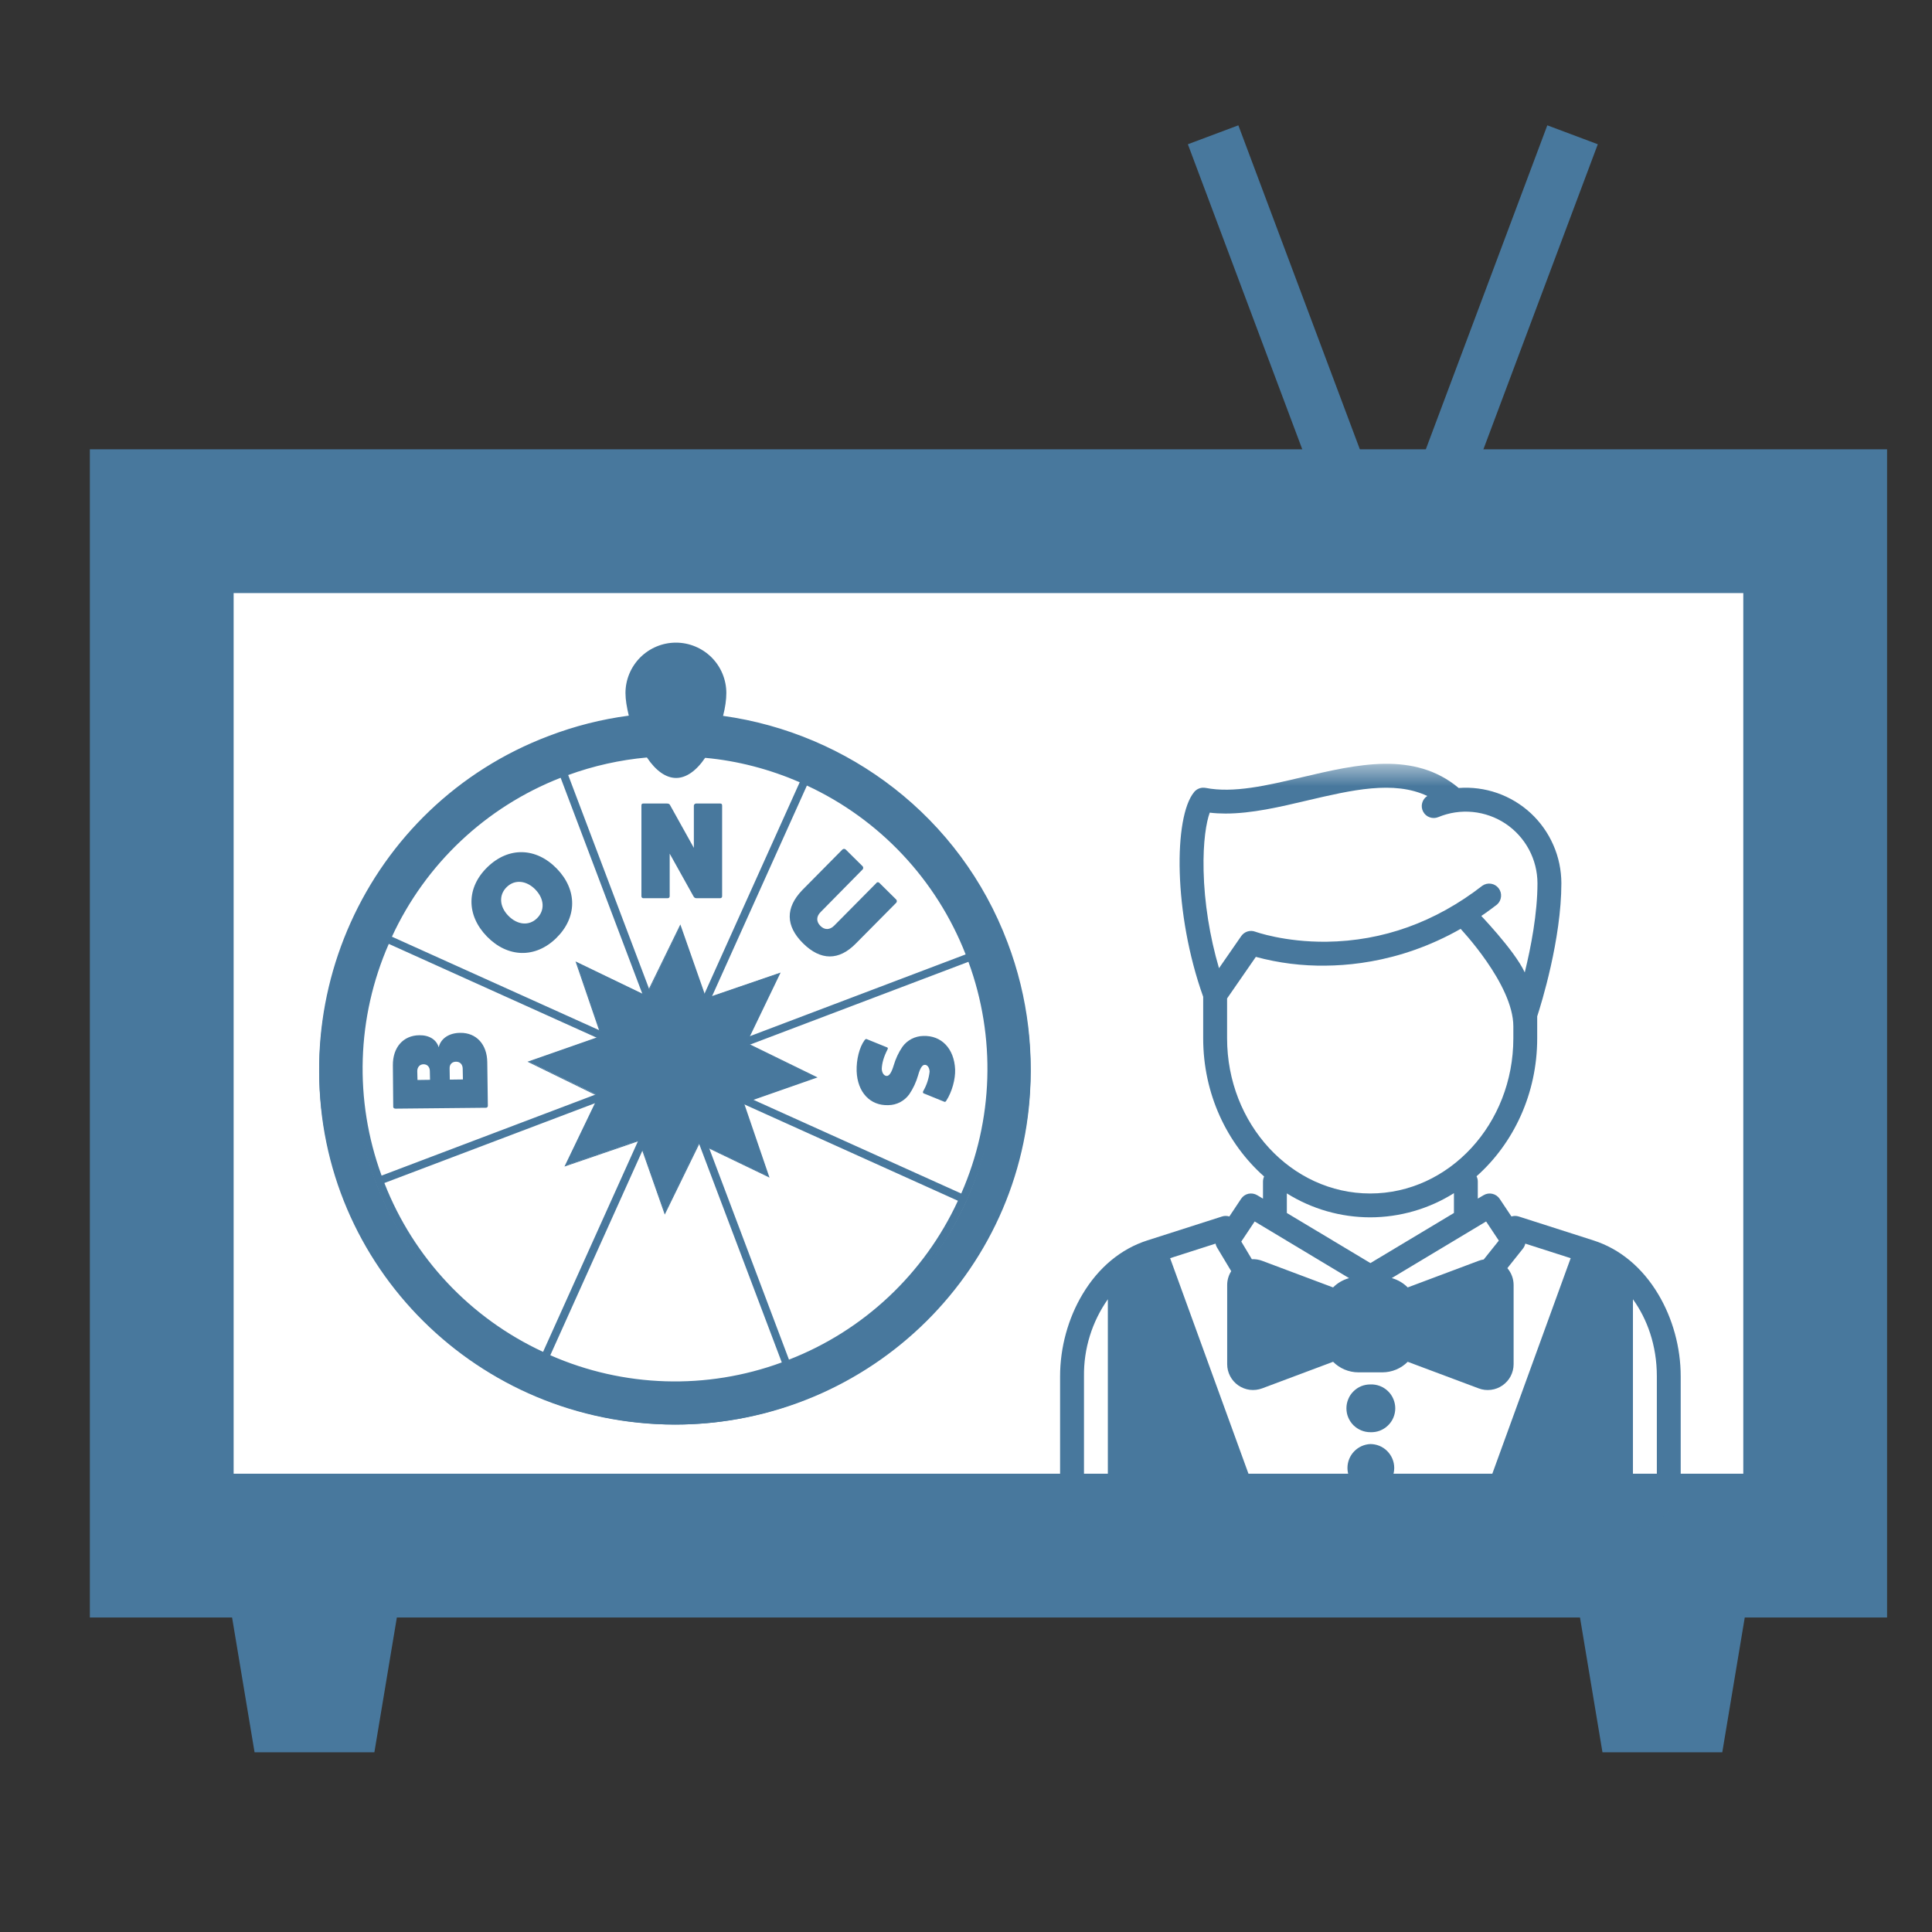 <svg width="43" height="43" viewBox="0 0 43 43" fill="none" xmlns="http://www.w3.org/2000/svg">
<rect x="0" y="0" width="43" height="43" fill="#333333" stroke="none"/>
<path d="M5.707 35.6L6.174 38.4H7.824L8.291 35.6H5.707ZM35.707 35.6L36.174 38.4H37.824L38.291 35.6H35.707Z" fill="#48789D" stroke="#48789D" stroke-width="1.2"/>
<path d="M35 3L32 11H30L27 3" stroke="#48789D" stroke-width="1.2"/>
<path d="M2.6 10.6H41.4V35.4H2.6V10.6Z" fill="#48789D" stroke="#48789D" stroke-width="1.2"/>
<path d="M4.6 12.6H39.4V33.4H4.6V12.6Z" fill="white" stroke="#48789D" stroke-width="1.2"/>
<mask id="mask0_28_4838" style="mask-type:luminance" maskUnits="userSpaceOnUse" x="22" y="17" width="17" height="17">
<path d="M39 17H22V34H39V17Z" fill="white"/>
</mask>
<g mask="url(#mask0_28_4838)">
<path d="M27.65 30.813V28.222L29.5 29.085V29.949L27.65 30.813ZM29.82 28.866H31.182V30.079H29.82V28.866ZM24.883 28.294V32.92H27.658L25.778 27.924L24.883 28.294ZM36.324 28.294V32.92H33.55L35.43 27.924L36.324 28.294ZM33.228 30.813V28.222L31.378 29.085V29.949L33.228 30.813Z" fill="#48789D"/>
<path d="M24.094 28.805C24.45 28.209 24.949 27.795 25.537 27.607L27.199 27.075C27.251 27.058 27.308 27.058 27.361 27.075L27.623 26.681C27.661 26.624 27.719 26.584 27.786 26.569C27.852 26.555 27.922 26.566 27.981 26.601L28.11 26.678V26.298C28.11 26.257 28.12 26.218 28.135 26.185C27.308 25.453 26.779 24.346 26.779 23.11V22.185C26.114 20.325 26.121 18.185 26.575 17.632L26.578 17.628L26.58 17.625C26.584 17.619 26.59 17.614 26.595 17.609L26.605 17.599L26.615 17.592C26.619 17.588 26.623 17.585 26.628 17.582L26.635 17.576C26.64 17.573 26.645 17.57 26.65 17.567L26.657 17.563C26.662 17.561 26.667 17.558 26.672 17.556L26.68 17.552L26.694 17.547L26.704 17.543C26.712 17.54 26.721 17.538 26.73 17.537L26.741 17.535L26.756 17.533H26.768L26.781 17.532H26.797L26.807 17.533L26.831 17.536H26.833C27.453 17.657 28.193 17.484 28.973 17.3C30.204 17.01 31.476 16.711 32.466 17.538C32.757 17.516 33.05 17.555 33.326 17.651C33.602 17.748 33.855 17.9 34.07 18.099C34.284 18.298 34.455 18.539 34.572 18.807C34.69 19.074 34.75 19.364 34.751 19.656C34.751 20.908 34.301 22.352 34.213 22.621V23.11C34.213 24.343 33.687 25.448 32.863 26.18C32.881 26.216 32.891 26.256 32.891 26.297V26.677L33.02 26.601C33.078 26.566 33.148 26.555 33.214 26.57C33.281 26.585 33.339 26.625 33.377 26.681L33.64 27.075C33.692 27.058 33.749 27.058 33.802 27.075L35.463 27.607C36.052 27.795 36.551 28.209 36.907 28.805C37.229 29.343 37.407 29.992 37.407 30.632V32.937C37.407 33.523 36.93 34 36.344 34H24.657C24.375 34 24.105 33.888 23.905 33.688C23.706 33.489 23.594 33.219 23.594 32.937V30.632C23.594 29.992 23.772 29.343 24.094 28.805ZM32.971 33.469L34.958 28.003L33.948 27.679C33.939 27.72 33.921 27.758 33.895 27.791L33.549 28.225C33.637 28.328 33.688 28.461 33.688 28.6V30.363C33.688 30.456 33.665 30.547 33.622 30.63C33.579 30.712 33.516 30.782 33.44 30.835C33.364 30.888 33.276 30.922 33.184 30.933C33.091 30.945 32.998 30.934 32.911 30.901L31.331 30.309C31.257 30.384 31.169 30.443 31.072 30.483C30.975 30.523 30.871 30.544 30.766 30.544H30.235C30.015 30.544 29.815 30.454 29.67 30.309L28.09 30.901C28.003 30.933 27.909 30.944 27.817 30.933C27.725 30.921 27.637 30.887 27.561 30.835C27.485 30.782 27.422 30.711 27.379 30.629C27.336 30.547 27.313 30.456 27.313 30.363V28.6C27.313 28.49 27.345 28.383 27.403 28.292L27.085 27.762C27.07 27.736 27.059 27.708 27.054 27.679L26.043 28.003L28.03 33.469H32.971ZM35.816 28.379C35.705 28.298 35.586 28.229 35.461 28.173L33.536 33.469H35.813V28.422C35.813 28.408 35.814 28.393 35.816 28.379ZM31.563 29.216V29.219H32.094C32.13 29.217 32.166 29.222 32.2 29.234C32.235 29.247 32.266 29.266 32.292 29.291C32.319 29.316 32.34 29.346 32.354 29.379C32.369 29.412 32.376 29.448 32.376 29.484C32.376 29.521 32.369 29.557 32.354 29.59C32.34 29.623 32.319 29.653 32.292 29.678C32.266 29.703 32.235 29.722 32.2 29.735C32.166 29.747 32.13 29.752 32.094 29.75H31.563V29.829L33.097 30.404C33.103 30.407 33.11 30.407 33.117 30.407C33.124 30.406 33.131 30.403 33.137 30.399C33.143 30.395 33.148 30.39 33.151 30.384C33.155 30.377 33.157 30.37 33.157 30.363V28.6C33.157 28.593 33.155 28.586 33.151 28.579C33.148 28.573 33.143 28.568 33.137 28.564C33.131 28.56 33.124 28.557 33.117 28.556C33.11 28.555 33.103 28.556 33.097 28.559L31.563 29.134V29.216ZM30.766 28.95H30.235C30.164 28.95 30.096 28.978 30.047 29.028C29.997 29.078 29.969 29.145 29.969 29.216V29.747C29.969 29.893 30.089 30.013 30.235 30.013H30.766C30.913 30.013 31.032 29.893 31.032 29.747V29.216C31.032 29.145 31.004 29.078 30.954 29.028C30.904 28.978 30.836 28.95 30.766 28.95ZM27.904 28.559C27.897 28.556 27.89 28.555 27.883 28.556C27.876 28.557 27.869 28.56 27.864 28.564C27.858 28.568 27.852 28.573 27.849 28.579C27.846 28.586 27.844 28.593 27.844 28.6V30.363C27.844 30.378 27.851 30.39 27.864 30.399C27.876 30.408 27.889 30.409 27.904 30.404L29.438 29.829V29.75H28.907C28.87 29.752 28.834 29.747 28.8 29.735C28.766 29.722 28.735 29.703 28.708 29.678C28.682 29.653 28.661 29.623 28.646 29.59C28.632 29.557 28.624 29.521 28.624 29.484C28.624 29.448 28.632 29.412 28.646 29.379C28.661 29.346 28.682 29.316 28.708 29.291C28.735 29.266 28.766 29.247 28.8 29.234C28.834 29.222 28.87 29.217 28.907 29.219H29.438V29.134L27.904 28.559ZM25.54 28.173C25.42 28.227 25.3 28.296 25.185 28.38C25.187 28.394 25.188 28.408 25.188 28.422V33.469H27.465L25.54 28.173ZM27.925 27.186L27.627 27.633L27.862 28.026C27.939 28.022 28.017 28.034 28.09 28.061L29.67 28.654C29.768 28.555 29.891 28.484 30.026 28.447L27.925 27.186ZM33.682 23.11V22.844C33.682 21.904 32.495 20.659 32.489 20.652C32.445 20.6 32.422 20.533 32.426 20.465C32.43 20.397 32.46 20.333 32.509 20.286C32.559 20.239 32.625 20.214 32.693 20.214C32.761 20.214 32.827 20.241 32.876 20.288C32.896 20.309 33.705 21.142 33.936 21.643C34.074 21.083 34.219 20.33 34.219 19.657C34.218 19.395 34.153 19.137 34.029 18.906C33.905 18.675 33.726 18.478 33.508 18.332C33.29 18.187 33.039 18.098 32.778 18.072C32.517 18.046 32.254 18.086 32.012 18.186C31.95 18.212 31.881 18.213 31.819 18.19C31.756 18.168 31.704 18.122 31.674 18.063C31.643 18.004 31.635 17.936 31.653 17.872C31.67 17.807 31.711 17.752 31.767 17.716C31.022 17.364 30.081 17.585 29.095 17.816C28.486 17.96 27.861 18.107 27.275 18.107C27.157 18.107 27.04 18.101 26.925 18.087C26.849 18.294 26.773 18.727 26.788 19.38C26.804 20.09 26.924 20.843 27.131 21.549L27.626 20.834C27.696 20.734 27.823 20.694 27.937 20.736C27.943 20.738 28.583 20.97 29.525 20.96C30.779 20.944 31.946 20.525 32.994 19.712C33.05 19.674 33.118 19.658 33.185 19.669C33.252 19.679 33.313 19.715 33.354 19.769C33.396 19.823 33.415 19.89 33.408 19.957C33.402 20.025 33.37 20.087 33.319 20.132C31.889 21.242 30.456 21.483 29.507 21.492C28.982 21.5 28.458 21.434 27.951 21.297L27.311 22.222V23.11C27.311 25.014 28.74 26.563 30.496 26.563C32.253 26.563 33.682 25.013 33.682 23.11ZM32.36 26.556C31.801 26.907 31.155 27.093 30.496 27.094C29.84 27.093 29.197 26.909 28.641 26.561V26.997L30.501 28.112L32.36 26.997V26.556ZM33.076 27.186L30.976 28.446C31.112 28.484 31.234 28.556 31.331 28.654L32.911 28.061C32.947 28.047 32.984 28.038 33.023 28.032L33.359 27.612L33.076 27.186ZM36.876 32.938V30.632C36.876 29.942 36.66 29.356 36.344 28.917V33.469C36.485 33.469 36.62 33.413 36.719 33.313C36.819 33.213 36.875 33.078 36.875 32.937L36.876 32.938ZM24.126 32.938C24.126 33.23 24.364 33.468 24.657 33.468V28.917C24.304 29.419 24.118 30.019 24.126 30.632V32.938Z" fill="#48789D"/>
<path d="M30.499 30.813C30.571 30.81 30.643 30.822 30.71 30.847C30.777 30.872 30.838 30.911 30.89 30.961C30.942 31.01 30.983 31.07 31.011 31.136C31.039 31.202 31.054 31.273 31.054 31.345C31.054 31.417 31.039 31.488 31.011 31.554C30.983 31.62 30.941 31.68 30.889 31.729C30.837 31.779 30.776 31.817 30.709 31.843C30.642 31.868 30.57 31.879 30.498 31.876C30.428 31.876 30.359 31.862 30.295 31.835C30.23 31.808 30.172 31.769 30.122 31.72C30.073 31.67 30.034 31.612 30.007 31.547C29.98 31.483 29.967 31.413 29.967 31.343C29.967 31.274 29.981 31.204 30.008 31.14C30.034 31.075 30.073 31.017 30.123 30.968C30.172 30.918 30.231 30.879 30.296 30.852C30.36 30.826 30.429 30.813 30.499 30.813ZM30.499 32.14C30.64 32.14 30.776 32.196 30.875 32.296C30.975 32.396 31.031 32.531 31.031 32.672C31.031 32.814 30.974 32.949 30.875 33.048C30.775 33.148 30.639 33.204 30.498 33.204C30.361 33.198 30.232 33.139 30.137 33.04C30.043 32.941 29.99 32.809 29.99 32.672C29.99 32.535 30.043 32.403 30.138 32.304C30.233 32.205 30.362 32.146 30.499 32.14Z" fill="#48789D"/>
</g>
<path d="M15.021 31.706C19.395 31.706 22.939 28.19 22.939 23.853C22.939 19.516 19.395 16 15.021 16C10.649 16 7.104 19.516 7.104 23.853C7.104 28.19 10.649 31.706 15.021 31.706Z" fill="#48789D"/>
<path d="M15.022 30.894C18.943 30.894 22.122 27.742 22.122 23.853C22.122 19.964 18.943 16.812 15.022 16.812C11.101 16.812 7.922 19.964 7.922 23.853C7.922 27.742 11.101 30.894 15.022 30.894Z" fill="white"/>
<path fill-rule="evenodd" clip-rule="evenodd" d="M8.826 28.721C9.571 29.651 10.514 30.402 11.588 30.918C12.661 31.435 13.836 31.704 15.027 31.706C15.957 31.706 16.903 31.541 17.82 31.191C19.178 30.679 20.367 29.802 21.256 28.655L21.273 28.632L21.488 28.355C22.236 27.296 22.713 26.07 22.877 24.784C23.04 23.498 22.886 22.191 22.426 20.979C21.369 18.172 18.872 16.319 16.093 15.933C16.142 15.747 16.166 15.57 16.166 15.426C16.166 15.128 16.048 14.843 15.838 14.632C15.627 14.422 15.341 14.303 15.044 14.303C14.746 14.303 14.461 14.422 14.25 14.632C14.04 14.843 13.921 15.128 13.921 15.426C13.921 15.57 13.95 15.743 13.995 15.928C13.388 16.008 12.792 16.159 12.219 16.378C8.135 17.92 6.07 22.501 7.617 26.592C7.867 27.249 8.201 27.871 8.612 28.441L8.826 28.721ZM15.044 14.479C15.566 14.479 15.99 14.903 15.99 15.426C15.99 15.562 15.96 15.731 15.916 15.912C15.337 15.845 14.752 15.843 14.172 15.904C14.129 15.747 14.104 15.585 14.098 15.422C14.098 14.903 14.522 14.479 15.044 14.479ZM14.793 23.778L8.493 26.165C7.879 24.49 7.936 22.642 8.653 21.008L14.793 23.778ZM8.723 20.848C9.471 19.228 10.816 17.96 12.478 17.311L14.863 23.617L8.723 20.848ZM14.855 23.943L12.087 30.088C10.469 29.339 9.203 27.992 8.555 26.33L14.855 23.943ZM15.015 24.017L17.4 30.323C15.727 30.938 13.88 30.881 12.248 30.163L15.015 24.017ZM15.18 23.955L21.32 26.725C20.572 28.346 19.224 29.614 17.56 30.261L15.18 23.955ZM15.254 23.795L21.554 21.407C22.169 23.082 22.112 24.93 21.394 26.564L15.254 23.795ZM15.192 23.63L17.959 17.484C19.578 18.234 20.843 19.581 21.492 21.242L15.192 23.63ZM15.032 23.555L12.646 17.25C13.211 17.044 13.8 16.913 14.398 16.859C14.596 17.155 14.822 17.315 15.048 17.315C15.27 17.315 15.496 17.159 15.694 16.867C16.422 16.933 17.133 17.122 17.799 17.41L15.032 23.555ZM14.6 16.842C14.896 16.825 15.193 16.826 15.488 16.846C15.352 17.023 15.2 17.138 15.044 17.138C14.888 17.138 14.735 17.019 14.6 16.842ZM15.603 16.677C15.231 16.647 14.857 16.645 14.485 16.673C14.39 16.511 14.312 16.34 14.25 16.163C14.505 16.138 14.76 16.122 15.015 16.122C15.291 16.122 15.566 16.138 15.838 16.167C15.776 16.344 15.697 16.515 15.603 16.677ZM12.313 16.62C12.881 16.405 13.472 16.259 14.073 16.183C14.118 16.319 14.172 16.455 14.233 16.579C14.254 16.616 14.271 16.653 14.291 16.689C13.691 16.752 13.091 16.891 12.498 17.114C11.622 17.444 10.819 17.944 10.137 18.587C9.456 19.229 8.908 20 8.526 20.855C8.139 21.709 7.925 22.63 7.896 23.567C7.867 24.504 8.024 25.437 8.357 26.313C8.686 27.19 9.185 27.993 9.826 28.676C10.467 29.358 11.237 29.907 12.091 30.29C12.944 30.677 13.865 30.892 14.801 30.92C15.737 30.949 16.669 30.792 17.544 30.458C19.324 29.783 20.735 28.458 21.517 26.721C21.904 25.867 22.118 24.946 22.147 24.009C22.176 23.072 22.019 22.139 21.685 21.263C21.22 20.032 20.422 18.953 19.381 18.148C18.341 17.342 17.097 16.84 15.788 16.698C15.877 16.536 15.951 16.367 16.01 16.192C17.384 16.372 18.683 16.921 19.769 17.78C20.856 18.64 21.689 19.778 22.179 21.073C23.672 25.025 21.677 29.453 17.729 30.952C13.781 32.446 9.356 30.45 7.859 26.498C6.371 22.547 8.365 18.114 12.313 16.62Z" fill="#48789D"/>
<path fill-rule="evenodd" clip-rule="evenodd" d="M15.405 22.913L15.681 22.333L17.181 21.814L16.474 23.284L15.932 23.498L15.405 22.913ZM14.53 24.7L14.259 25.28L12.758 25.794L13.461 24.329L14.008 24.115L14.53 24.7ZM15.862 24.243L16.442 24.519L16.956 26.021L15.492 25.313L15.278 24.77L15.862 24.243ZM14.078 23.366L13.498 23.094L12.98 21.592L14.448 22.3L14.661 22.843L14.078 23.366Z" fill="#48789D"/>
<path fill-rule="evenodd" clip-rule="evenodd" d="M15.908 23.486L16.513 23.267L17.94 23.963L16.406 24.503L15.867 24.268L15.908 23.486ZM14.029 24.128L13.425 24.346L12.002 23.646L13.536 23.106L14.07 23.341L14.03 24.128H14.029ZM15.291 24.75L15.509 25.35L14.81 26.778L14.272 25.243L14.506 24.703L15.291 24.75ZM14.651 22.864L14.433 22.259L15.128 20.835L15.666 22.37L15.432 22.905L14.651 22.864Z" fill="#48789D"/>
<path d="M14.974 24.778C15.102 24.778 15.229 24.753 15.347 24.703C15.465 24.654 15.573 24.582 15.663 24.492C15.754 24.401 15.826 24.294 15.874 24.175C15.924 24.057 15.949 23.93 15.948 23.802C15.948 23.674 15.923 23.548 15.874 23.429C15.825 23.311 15.753 23.204 15.663 23.113C15.572 23.023 15.464 22.951 15.346 22.902C15.228 22.853 15.101 22.828 14.973 22.828C14.714 22.828 14.466 22.931 14.284 23.113C14.101 23.296 13.998 23.544 13.998 23.803C13.998 24.061 14.101 24.309 14.284 24.492C14.466 24.675 14.714 24.778 14.973 24.778H14.974Z" fill="#48789D"/>
<path fill-rule="evenodd" clip-rule="evenodd" d="M18.163 23.98L16.604 23.214L17.349 21.662L15.708 22.226L15.14 20.604L14.38 22.164L12.83 21.419L13.393 23.062L11.773 23.63L13.331 24.391L12.587 25.943L14.227 25.379L14.795 27.001L15.555 25.441L17.106 26.186L16.543 24.547L18.163 23.98ZM16.411 24.407L15.959 24.193C16.037 23.992 16.057 23.769 16.008 23.56L16.51 23.362L17.706 23.947L16.411 24.407ZM15.564 24.461C15.39 24.617 15.16 24.698 14.926 24.686C14.692 24.673 14.472 24.569 14.314 24.395C14.158 24.22 14.078 23.99 14.09 23.756C14.102 23.522 14.207 23.302 14.38 23.144C14.543 22.998 14.754 22.918 14.972 22.918C15.097 22.918 15.219 22.943 15.333 22.994C15.446 23.044 15.547 23.118 15.63 23.21C15.959 23.572 15.93 24.132 15.564 24.46V24.461ZM15.744 22.403L17.007 21.971L16.411 23.214L15.942 23.383C15.898 23.278 15.838 23.181 15.762 23.095C15.695 23.02 15.617 22.955 15.532 22.901L15.745 22.403H15.744ZM15.112 21.061L15.568 22.361L15.358 22.811C15.156 22.734 14.936 22.72 14.725 22.77L14.528 22.263L15.112 21.061ZM13.129 21.765L14.371 22.362L14.54 22.831C14.344 22.919 14.177 23.064 14.063 23.247L13.561 23.024L13.129 21.765ZM12.225 23.663L13.525 23.206L13.981 23.42C13.904 23.619 13.889 23.838 13.94 24.046L13.426 24.247L12.225 23.663ZM14.186 25.21L12.924 25.646L13.52 24.403L14.001 24.231C14.087 24.424 14.229 24.588 14.408 24.7L14.186 25.21ZM14.824 26.552L14.367 25.252L14.585 24.79C14.784 24.869 15.002 24.885 15.21 24.836L15.412 25.35L14.824 26.552ZM15.564 25.252L15.391 24.778C15.494 24.733 15.593 24.671 15.683 24.593C15.757 24.527 15.819 24.449 15.873 24.37L16.37 24.589L16.802 25.852L15.564 25.252Z" fill="#48789D"/>
<path fill-rule="evenodd" clip-rule="evenodd" d="M14.796 27.034L14.22 25.396L12.563 25.964L13.315 24.4L11.74 23.63L11.765 23.622L13.377 23.058L12.809 21.398L14.372 22.152L15.142 20.575L15.717 22.214L17.374 21.646L16.621 23.21L18.197 23.98L18.172 23.988L16.56 24.552L17.127 26.211L17.103 26.198L15.565 25.458L14.795 27.034H14.796ZM14.232 25.371L14.236 25.383L14.796 26.98L15.552 25.433L17.086 26.169L16.526 24.539L18.135 23.975L16.589 23.218L16.593 23.21L17.325 21.683L15.696 22.243L15.692 22.23L15.132 20.633L14.376 22.181L12.846 21.444L13.406 23.074L11.798 23.638L13.344 24.395L13.34 24.404L12.608 25.931L14.232 25.371ZM14.82 26.581L14.356 25.251L14.578 24.774L14.586 24.778C14.782 24.857 14.997 24.874 15.203 24.828L15.211 24.823L15.417 25.35L15.413 25.354L14.82 26.581ZM14.38 25.251L14.824 26.523L15.396 25.35L15.199 24.848C14.996 24.894 14.783 24.877 14.59 24.798L14.38 25.251ZM16.823 25.873L15.556 25.26L15.38 24.77L15.388 24.766C15.495 24.722 15.592 24.659 15.676 24.58C15.746 24.519 15.807 24.44 15.861 24.358L15.865 24.35L16.379 24.576V24.58L16.823 25.873ZM15.573 25.243L16.786 25.828L16.363 24.593L15.877 24.379C15.764 24.555 15.601 24.694 15.408 24.778L15.573 25.243ZM12.904 25.663L13.513 24.395H13.517L14.007 24.218L14.01 24.227C14.096 24.421 14.238 24.584 14.417 24.696L14.426 24.7L14.196 25.223H14.191L12.904 25.663ZM13.529 24.412L12.945 25.626L14.179 25.202L14.397 24.704C14.315 24.652 14.241 24.59 14.175 24.519C14.102 24.436 14.041 24.343 13.994 24.243L13.529 24.412ZM14.977 24.7H14.927C14.75 24.69 14.58 24.628 14.438 24.521C14.297 24.415 14.189 24.269 14.13 24.102C14.071 23.935 14.062 23.755 14.105 23.583C14.148 23.411 14.241 23.255 14.372 23.136C14.46 23.057 14.562 22.996 14.673 22.957C14.784 22.918 14.902 22.9 15.019 22.907C15.137 22.913 15.252 22.942 15.359 22.993C15.465 23.043 15.56 23.114 15.639 23.202C15.719 23.289 15.78 23.391 15.818 23.502C15.857 23.613 15.873 23.731 15.865 23.848C15.853 24.076 15.754 24.291 15.589 24.449C15.424 24.607 15.206 24.697 14.977 24.7ZM14.973 22.926C14.749 22.924 14.533 23.01 14.371 23.164C14.208 23.318 14.112 23.529 14.101 23.753C14.094 23.868 14.11 23.983 14.148 24.092C14.186 24.201 14.245 24.301 14.322 24.387C14.399 24.472 14.492 24.542 14.596 24.591C14.7 24.641 14.813 24.669 14.928 24.675C15.046 24.683 15.164 24.667 15.275 24.628C15.387 24.589 15.489 24.528 15.576 24.448C15.664 24.369 15.734 24.272 15.783 24.165C15.832 24.058 15.859 23.941 15.862 23.823C15.865 23.705 15.844 23.588 15.8 23.478C15.757 23.369 15.692 23.269 15.609 23.185C15.526 23.101 15.427 23.035 15.318 22.99C15.208 22.945 15.091 22.923 14.973 22.925V22.926ZM16.412 24.42L15.947 24.202L15.952 24.193C16.03 23.992 16.046 23.778 16.001 23.568L15.997 23.56L16.515 23.358L16.519 23.362L17.74 23.959L17.716 23.967L16.412 24.42ZM15.972 24.19L16.412 24.395L17.682 23.951L16.511 23.378L16.021 23.572C16.067 23.778 16.051 23.992 15.972 24.189V24.19ZM13.422 24.26L13.418 24.255L12.197 23.659L12.222 23.65L13.525 23.193H13.529L13.999 23.412L13.994 23.42C13.919 23.617 13.903 23.831 13.949 24.037L13.953 24.046L13.945 24.049L13.422 24.26ZM12.254 23.663L13.426 24.235L13.928 24.037C13.881 23.833 13.896 23.62 13.969 23.424L13.525 23.214L12.254 23.663ZM15.939 23.391L15.935 23.383C15.851 23.185 15.707 23.018 15.524 22.905L15.515 22.901L15.738 22.395H15.742L17.029 21.95L16.42 23.218H16.416L15.939 23.391ZM15.544 22.893C15.724 23.005 15.866 23.169 15.951 23.363L16.404 23.197L16.988 21.983L15.754 22.407L15.544 22.893ZM14.072 23.259L13.558 23.033V23.029L13.118 21.74L14.385 22.35L14.561 22.835L14.553 22.839C14.454 22.884 14.361 22.944 14.278 23.016C14.204 23.086 14.138 23.165 14.084 23.251L14.072 23.259ZM13.574 23.016L14.064 23.23C14.175 23.051 14.337 22.909 14.529 22.823L14.364 22.366L13.151 21.782L13.575 23.016H13.574ZM15.364 22.823L15.355 22.819C15.252 22.777 15.142 22.754 15.03 22.749C14.928 22.744 14.826 22.754 14.726 22.778L14.718 22.782L14.516 22.263L14.52 22.259L15.116 21.036L15.581 22.366L15.364 22.823ZM14.973 22.728H15.03C15.141 22.732 15.248 22.758 15.35 22.794L15.556 22.358L15.112 21.086L14.541 22.259L14.734 22.753C14.813 22.736 14.893 22.728 14.973 22.728Z" fill="#48789D"/>
<path fill-rule="evenodd" clip-rule="evenodd" d="M15.531 23.518L15.312 23.276L15.004 23.176L14.684 23.243L14.44 23.461L14.342 23.774L14.408 24.09L14.625 24.333L14.938 24.436L15.255 24.37L15.497 24.148L15.6 23.839L15.53 23.519L15.531 23.518Z" fill="#48789D"/>
<path fill-rule="evenodd" clip-rule="evenodd" d="M14.934 24.527L14.58 24.412L14.33 24.132L14.251 23.765L14.366 23.411L14.646 23.161L15.012 23.082L15.365 23.198L15.616 23.478L15.694 23.844L15.579 24.198L15.299 24.448L14.934 24.527ZM14.674 24.259L14.942 24.346L15.213 24.288L15.419 24.103L15.505 23.839L15.448 23.568L15.262 23.362L14.995 23.276L14.724 23.333L14.518 23.519L14.432 23.782L14.489 24.053L14.674 24.259ZM16.08 15.426C16.08 15.998 15.615 17.225 15.048 17.225C14.476 17.225 14.016 15.998 14.016 15.426C14.027 15.16 14.141 14.909 14.333 14.725C14.526 14.541 14.781 14.438 15.048 14.438C15.314 14.438 15.57 14.541 15.762 14.725C15.954 14.909 16.068 15.16 16.08 15.426Z" fill="#48789D"/>
<path d="M9.844 18.678C9.862 18.68 9.88 18.677 9.898 18.672C9.915 18.666 9.931 18.656 9.945 18.644C9.958 18.631 9.969 18.616 9.976 18.6C9.984 18.583 9.987 18.565 9.987 18.547C9.987 18.528 9.984 18.51 9.976 18.493C9.969 18.477 9.958 18.462 9.945 18.449C9.931 18.437 9.915 18.427 9.898 18.422C9.88 18.416 9.862 18.413 9.844 18.415C9.811 18.418 9.78 18.433 9.758 18.457C9.736 18.482 9.723 18.514 9.723 18.547C9.723 18.579 9.736 18.611 9.758 18.636C9.78 18.66 9.811 18.675 9.844 18.678ZM9.732 29.141C9.75 29.143 9.768 29.14 9.786 29.134C9.803 29.129 9.819 29.119 9.833 29.107C9.846 29.095 9.857 29.079 9.864 29.063C9.872 29.046 9.875 29.028 9.875 29.009C9.875 28.991 9.872 28.973 9.864 28.956C9.857 28.94 9.846 28.925 9.833 28.912C9.819 28.9 9.803 28.89 9.786 28.884C9.768 28.879 9.75 28.876 9.732 28.878C9.699 28.881 9.668 28.896 9.646 28.92C9.624 28.945 9.611 28.977 9.611 29.009C9.611 29.043 9.624 29.074 9.646 29.099C9.668 29.123 9.699 29.138 9.732 29.141ZM20.185 29.125C20.22 29.125 20.253 29.111 20.278 29.086C20.303 29.062 20.317 29.028 20.317 28.993C20.317 28.958 20.303 28.924 20.278 28.9C20.253 28.875 20.22 28.861 20.185 28.861C20.15 28.861 20.116 28.875 20.091 28.9C20.067 28.924 20.053 28.958 20.053 28.993C20.053 29.028 20.067 29.062 20.091 29.086C20.116 29.111 20.15 29.125 20.185 29.125ZM14.979 31.314C14.997 31.316 15.015 31.313 15.033 31.308C15.05 31.302 15.066 31.292 15.079 31.28C15.093 31.267 15.104 31.252 15.111 31.236C15.118 31.219 15.122 31.201 15.122 31.183C15.122 31.164 15.118 31.146 15.111 31.129C15.104 31.113 15.093 31.098 15.079 31.085C15.066 31.073 15.05 31.063 15.033 31.058C15.015 31.052 14.997 31.049 14.979 31.051C14.944 31.051 14.91 31.065 14.886 31.09C14.861 31.114 14.847 31.148 14.847 31.183C14.847 31.218 14.861 31.252 14.886 31.276C14.91 31.301 14.944 31.315 14.979 31.315V31.314ZM22.356 23.996C22.374 23.998 22.392 23.995 22.41 23.989C22.427 23.984 22.443 23.974 22.456 23.962C22.47 23.95 22.481 23.934 22.488 23.918C22.495 23.901 22.499 23.883 22.499 23.864C22.499 23.846 22.495 23.828 22.488 23.811C22.481 23.795 22.47 23.78 22.456 23.767C22.443 23.755 22.427 23.745 22.41 23.739C22.392 23.734 22.374 23.731 22.356 23.733C22.323 23.736 22.292 23.751 22.27 23.775C22.248 23.8 22.235 23.831 22.235 23.864C22.235 23.898 22.248 23.929 22.27 23.954C22.292 23.978 22.323 23.993 22.356 23.996ZM20.231 18.727C20.249 18.729 20.267 18.726 20.285 18.721C20.302 18.715 20.318 18.705 20.331 18.693C20.345 18.68 20.356 18.665 20.363 18.649C20.37 18.632 20.374 18.614 20.374 18.596C20.374 18.577 20.37 18.559 20.363 18.542C20.356 18.526 20.345 18.511 20.331 18.498C20.318 18.486 20.302 18.476 20.285 18.471C20.267 18.465 20.249 18.462 20.231 18.464C20.198 18.467 20.167 18.482 20.145 18.506C20.123 18.531 20.11 18.562 20.11 18.596C20.11 18.628 20.123 18.66 20.145 18.685C20.167 18.709 20.198 18.724 20.231 18.727ZM15.045 16.492C15.063 16.494 15.081 16.491 15.099 16.485C15.116 16.48 15.132 16.47 15.146 16.458C15.159 16.445 15.17 16.43 15.177 16.414C15.184 16.397 15.188 16.379 15.188 16.36C15.188 16.342 15.184 16.324 15.177 16.307C15.17 16.291 15.159 16.276 15.146 16.263C15.132 16.251 15.116 16.241 15.099 16.235C15.081 16.23 15.063 16.227 15.045 16.229C15.012 16.232 14.981 16.247 14.959 16.271C14.937 16.296 14.924 16.328 14.924 16.36C14.924 16.393 14.937 16.425 14.959 16.45C14.981 16.474 15.012 16.489 15.045 16.492Z" fill="#48789D"/>
<path fill-rule="evenodd" clip-rule="evenodd" d="M8.752 24.634L8.744 23.712C8.74 23.312 8.974 23.045 9.332 23.041C9.554 23.037 9.715 23.14 9.764 23.309C9.809 23.115 9.994 22.988 10.245 22.988C10.603 22.983 10.842 23.247 10.845 23.642L10.858 24.613C10.858 24.638 10.838 24.655 10.817 24.655L8.802 24.675C8.773 24.675 8.748 24.655 8.752 24.634ZM9.292 24.037L9.571 24.033L9.567 23.84C9.567 23.745 9.509 23.687 9.427 23.687C9.345 23.687 9.287 23.749 9.287 23.84L9.292 24.037ZM10.011 24.029L10.303 24.025L10.298 23.778C10.294 23.691 10.241 23.63 10.15 23.63C10.06 23.63 10.002 23.691 10.007 23.782L10.011 24.029ZM12.392 19.332C12.852 19.806 12.848 20.419 12.383 20.876C11.915 21.336 11.298 21.316 10.837 20.843C10.377 20.369 10.377 19.756 10.849 19.299C11.319 18.842 11.931 18.859 12.392 19.332ZM11.915 19.797C11.721 19.6 11.462 19.563 11.277 19.744C11.1 19.917 11.113 20.176 11.314 20.382C11.516 20.588 11.774 20.612 11.951 20.439C12.132 20.262 12.116 20.003 11.914 19.797H11.915ZM15.489 17.883H16.027C16.06 17.883 16.072 17.9 16.072 17.929V19.946C16.072 19.974 16.056 19.991 16.027 19.991H15.501C15.472 19.991 15.451 19.979 15.435 19.95L14.905 18.999V19.946C14.905 19.974 14.888 19.991 14.859 19.991H14.316C14.292 19.991 14.276 19.971 14.276 19.946V17.929C14.276 17.896 14.288 17.884 14.316 17.884H14.846C14.88 17.884 14.905 17.896 14.916 17.924L15.443 18.871V17.929C15.443 17.909 15.468 17.884 15.489 17.884V17.883ZM19.572 19.65L19.946 20.02C19.966 20.04 19.966 20.073 19.946 20.094L19.049 20.999C18.671 21.386 18.264 21.382 17.873 20.995C17.483 20.608 17.479 20.205 17.853 19.814L18.749 18.908C18.769 18.888 18.803 18.888 18.823 18.908L19.197 19.278C19.218 19.299 19.218 19.332 19.197 19.353L18.264 20.3C18.165 20.398 18.165 20.514 18.26 20.608C18.354 20.703 18.47 20.698 18.564 20.604L19.502 19.657C19.518 19.629 19.552 19.63 19.572 19.65ZM20.546 23.057C20.953 23.041 21.237 23.337 21.258 23.802C21.266 24.02 21.188 24.3 21.064 24.494C21.048 24.523 21.032 24.531 21.011 24.519L20.575 24.342C20.542 24.333 20.535 24.317 20.546 24.288C20.624 24.154 20.673 24.006 20.69 23.852C20.686 23.757 20.637 23.695 20.58 23.7C20.526 23.7 20.477 23.778 20.435 23.93C20.392 24.081 20.326 24.224 20.238 24.354C20.185 24.428 20.115 24.488 20.035 24.531C19.954 24.573 19.864 24.596 19.773 24.597C19.366 24.613 19.083 24.309 19.066 23.84C19.058 23.584 19.128 23.309 19.239 23.156C19.259 23.128 19.276 23.119 19.292 23.128L19.728 23.305C19.761 23.313 19.769 23.329 19.753 23.358C19.671 23.518 19.63 23.658 19.625 23.79C19.63 23.89 19.683 23.95 19.741 23.947C19.794 23.943 19.843 23.869 19.889 23.717C19.934 23.564 19.999 23.424 20.086 23.297C20.139 23.224 20.208 23.165 20.288 23.123C20.368 23.082 20.456 23.059 20.546 23.057Z" fill="#48789D"/>
</svg>
